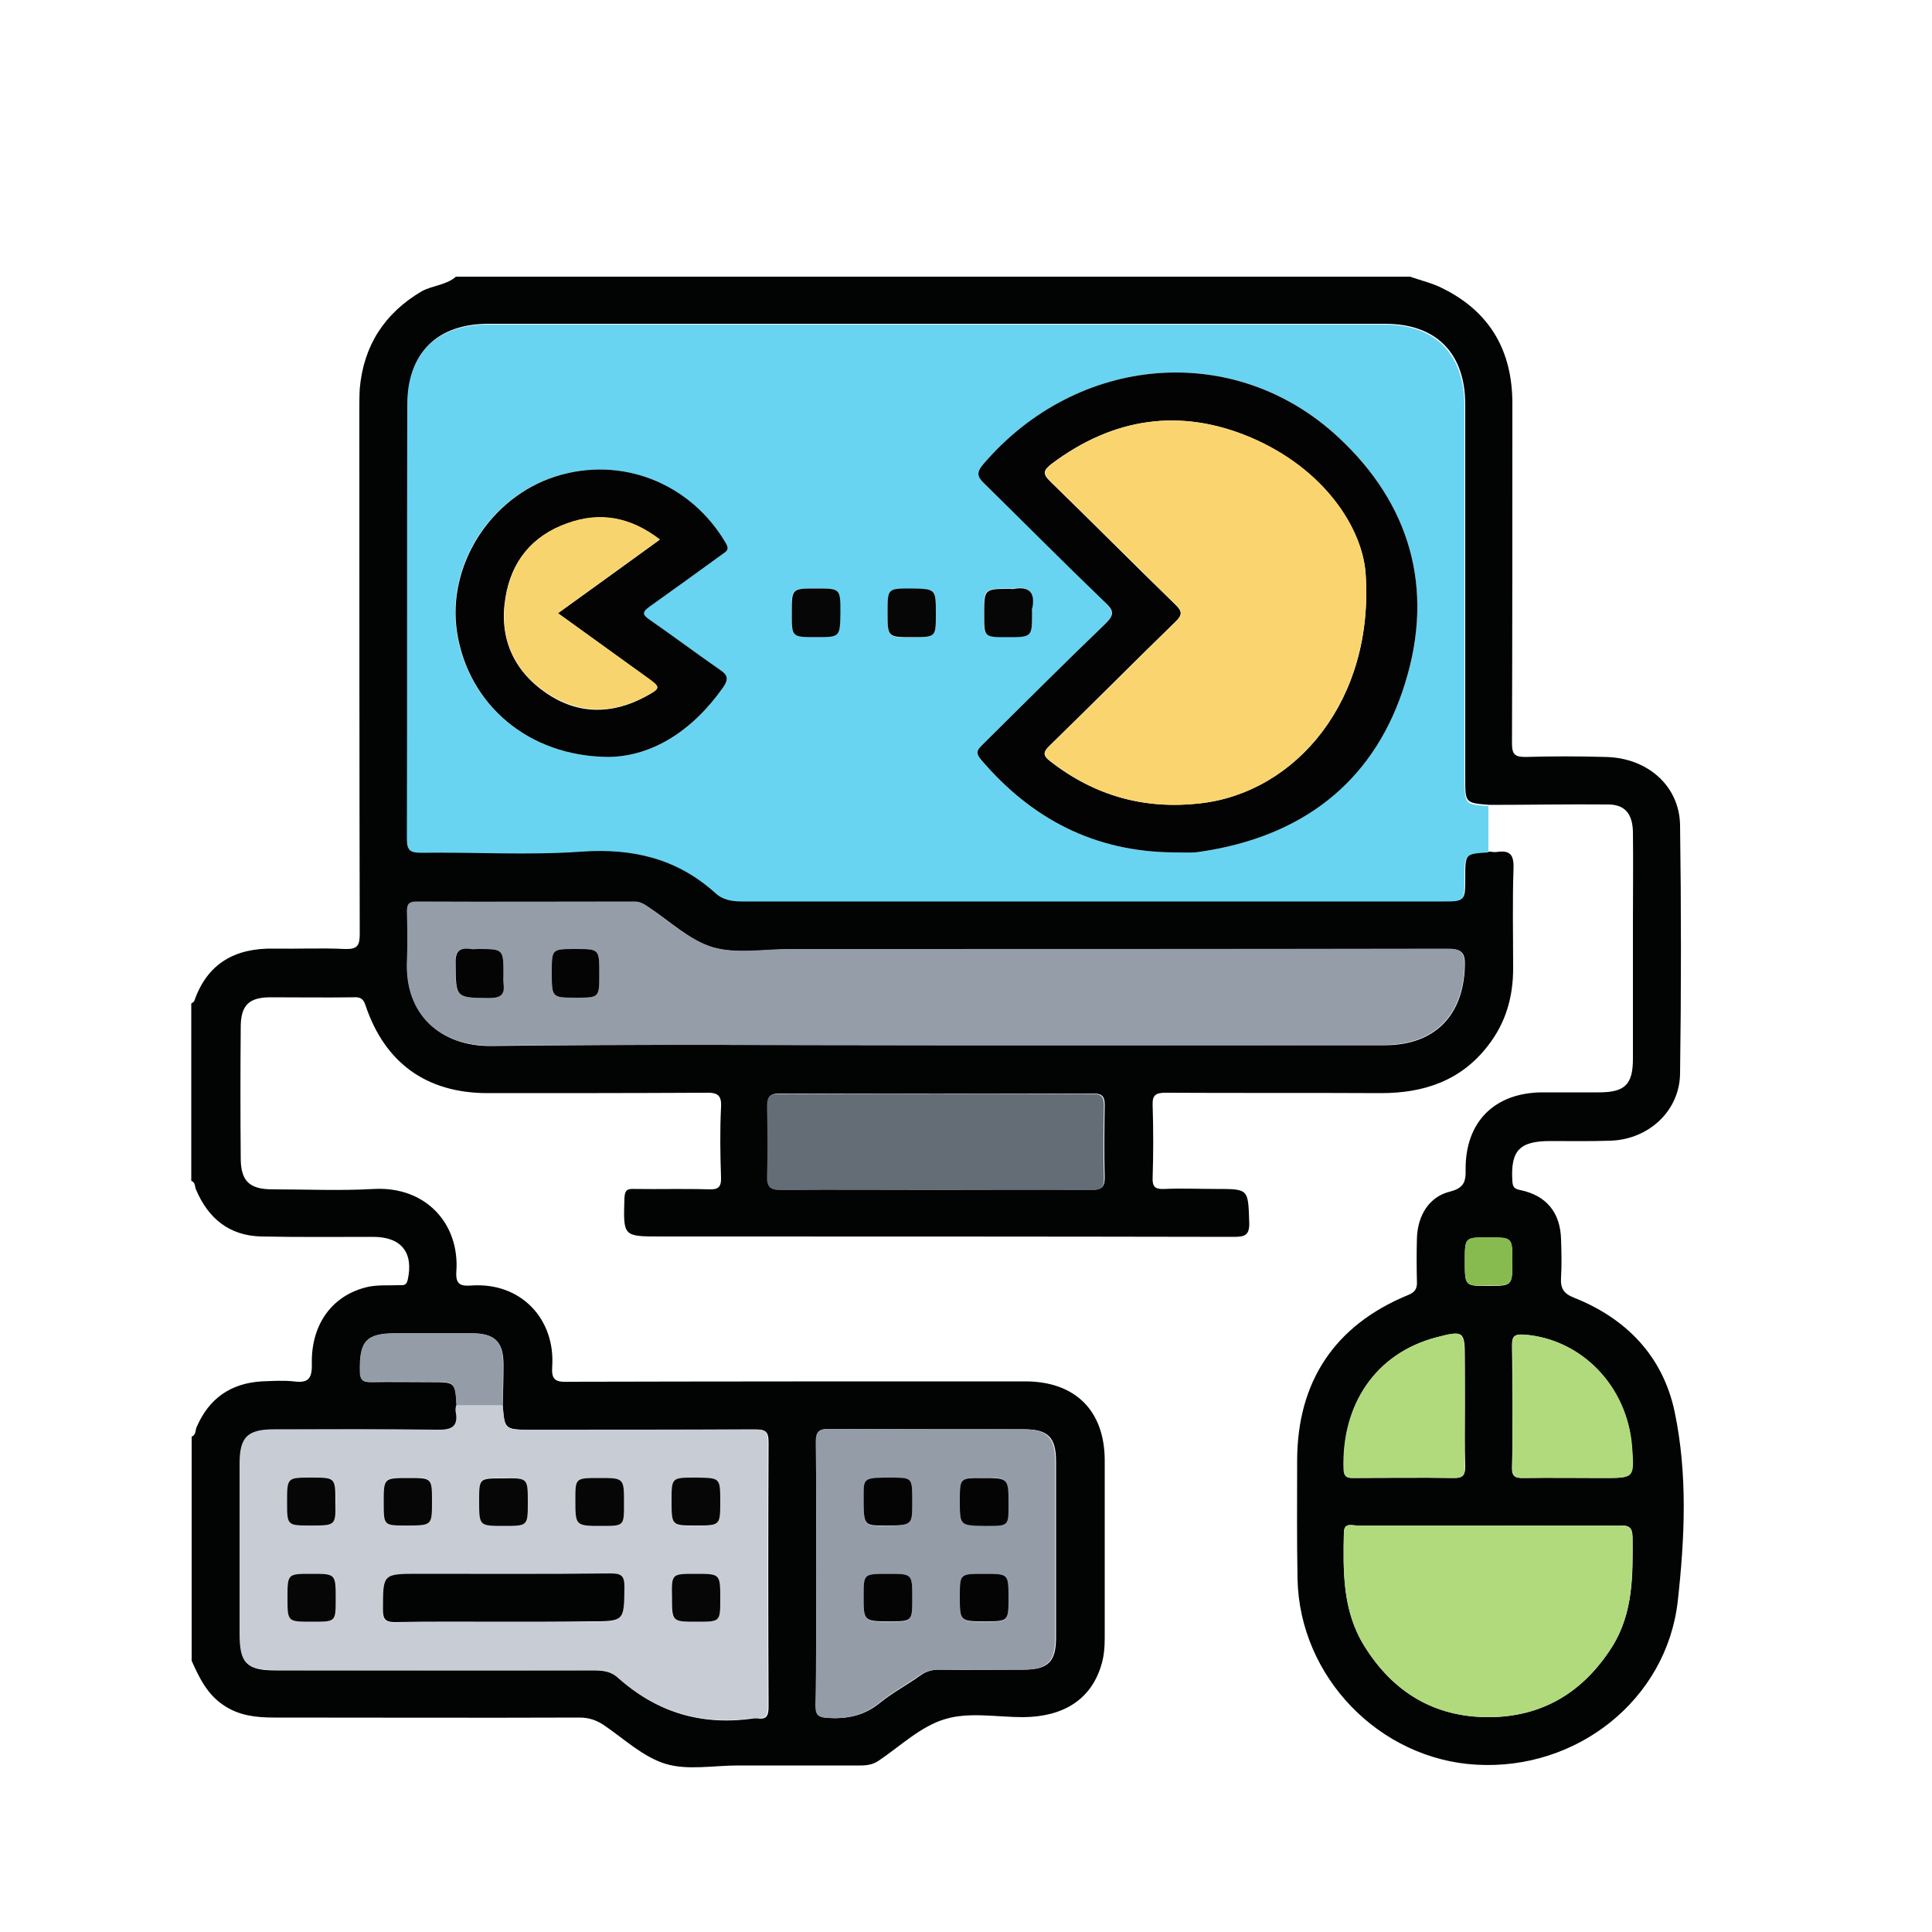 <?xml version="1.0" encoding="UTF-8"?>
<!-- Generator: Adobe Illustrator 28.1.0, SVG Export Plug-In . SVG Version: 6.00 Build 0)  -->
<svg xmlns="http://www.w3.org/2000/svg" xmlns:xlink="http://www.w3.org/1999/xlink" version="1.1" id="Layer_1" x="0px" y="0px" viewBox="0 0 500 500" style="enable-background:new 0 0 500 500;" xml:space="preserve">
<style type="text/css">
	.st0{fill:#020303;}
	.st1{fill:#68D4F1;}
	.st2{fill:#949DA8;}
	.st3{fill:#C8CDD5;}
	.st4{fill:#949DA7;}
	.st5{fill:#B1DA7D;}
	.st6{fill:#646C76;}
	.st7{fill:#88BB4F;}
	.st8{fill:#030303;}
	.st9{fill:#060606;}
	.st10{fill:#040405;}
	.st11{fill:#FAD56F;}
	.st12{fill:#F8D46E;}
	.st13{fill:#685C66;}
	.st14{fill:#8378C1;}
	.st15{fill:#DEEAF9;}
	.st16{fill:#FC646E;}
	.st17{fill:#75E9E0;}
	.st18{fill:#7BF3DC;}
	.st19{fill:#4DB9F9;}
	.st20{fill:#5AC8F1;}
	.st21{fill:#61D2EC;}
	.st22{fill:#51BCF5;}
	.st23{fill:#6EE2E5;}
	.st24{fill:#68DBE8;}
	.st25{fill:#F8E383;}
	.st26{fill:#F9ED89;}
	.st27{fill:#FAD87D;}
	.st28{fill:#FDC772;}
	.st29{fill:#FCCF77;}
	.st30{fill:#020202;}
	.st31{fill:#FEE000;}
	.st32{fill:#62D1FB;}
	.st33{fill:#3DB6F5;}
	.st34{fill:#F7C700;}
	.st35{fill:#F8A500;}
	.st36{fill:#E19C00;}
	.st37{fill:#010303;}
	.st38{fill:#010304;}
	.st39{fill:#62D0FA;}
	.st40{fill:#61CFF8;}
	.st41{fill:#010101;}
	.st42{fill:#020101;}
	.st43{fill:#FEE9A6;}
	.st44{fill:#69D5F3;}
	.st45{fill:#E3E6EA;}
	.st46{fill:#B2DB7E;}
	.st47{fill:#A9B1BC;}
	.st48{fill:#FE816D;}
	.st49{fill:#FCC529;}
	.st50{fill:#F27B68;}
</style>
<g>
	<path class="st0" d="M118,71.6c82.3,0,164.6,0,246.9,0c2.9,1,5.9,1.7,8.6,3.1c12.2,6.1,17.9,16.2,17.9,29.7c0,29.3,0,58.7-0.1,88   c0,2.9,0.8,3.5,3.5,3.5c6.9-0.2,13.8-0.2,20.7,0c10.8,0.2,19.1,7.4,19.3,17.6c0.3,21.4,0.3,42.9,0,64.3c-0.1,9.7-8.1,17-17.8,17.4   c-5.3,0.2-10.5,0.1-15.8,0.1c-8,0-10.3,2.5-9.8,10.4c0.1,1.5,0.5,2,2.1,2.3c6.7,1.4,10.3,5.8,10.5,12.7c0.1,3.3,0.2,6.5,0,9.8   c-0.2,2.9,0.6,4.3,3.5,5.4c13.5,5.4,22.9,15.2,25.9,29.5c3.4,16.2,2.6,32.8,0.8,49c-2.9,25.5-26.1,43.8-52.1,42.3   c-25.1-1.4-45.8-22.7-46.3-48.1c-0.2-10.2-0.1-20.3-0.1-30.5c0-20.5,9.7-35.1,28.6-42.9c1.8-0.7,2.5-1.6,2.4-3.5   c-0.1-3.8-0.1-7.5,0-11.3c0.2-5.9,3.2-10.7,8.5-12c3.5-0.9,4.2-2.4,4.1-5.7c-0.1-12.4,7.5-19.9,19.8-20c4.9,0,9.8,0,14.7,0   c6.7,0,8.8-2,8.8-8.7c0-11.9,0-23.8,0-35.7c0-7.7,0.1-15.3,0-23c-0.1-4.7-2.1-7.1-6.4-7.1c-10.3-0.1-20.6,0.1-30.8,0.1   c-6.2-0.5-6.2-0.5-6.2-6.9c0-32.2,0-64.5,0-96.7c0-13.3-7.5-20.9-20.7-20.9c-77.4,0-154.8,0-232.1,0c-13.3,0-20.8,7.5-20.8,20.7   c0,37.5,0,75-0.1,112.5c0,2.9,0.8,3.5,3.6,3.5c13.9-0.1,27.9,0.7,41.7-0.3c13.2-0.9,24.6,1.8,34.5,10.7c2,1.8,4.3,2.2,6.9,2.2   c60.4-0.1,120.9,0,181.3,0c5.7,0,5.7,0,5.7-5.8c0-6.5,0-6.5,6.2-6.9c0.6,0,1.3,0.2,1.9,0.1c3.3-0.5,4.5,0.5,4.4,4.1   c-0.3,8.6-0.1,17.3-0.1,26c0,7.4-1.9,14.1-6.5,20c-7,9.1-16.6,12.3-27.7,12.3c-18.6-0.1-37.1,0-55.7-0.1c-2.5,0-3.5,0.5-3.4,3.2   c0.2,6.3,0.2,12.5,0,18.8c-0.1,2.4,0.7,3,3,2.9c4.5-0.2,9,0,13.5,0c8.4,0,8.2,0,8.5,8.6c0.1,3.3-1,3.8-4,3.8   c-49.4-0.1-98.8-0.1-148.3-0.1c-9.8,0-9.7,0-9.4-9.9c0.1-2.1,0.7-2.5,2.6-2.4c6.4,0.1,12.8-0.1,19.2,0.1c2.4,0.1,3.3-0.5,3.2-3.1   c-0.2-6-0.3-12,0-18.1c0.2-3.2-0.9-3.9-4-3.8c-18.8,0.1-37.6,0.1-56.4,0.1c-15.8,0-26.6-7.8-31.6-22.7c-0.6-1.9-1.5-2.2-3.2-2.1   c-7.1,0.1-14.3,0-21.4,0c-5.6,0-7.7,2.1-7.7,7.7c-0.1,11.3-0.1,22.6,0,33.9c0,5.9,2.2,8.1,8.2,8.1c8.8,0,17.6,0.4,26.3-0.1   c13.5-0.7,22.2,9.1,21.3,21.4c-0.2,3.1,0.9,3.8,3.7,3.6c13.2-1,22,8.9,21.1,21.1c-0.2,3.2,0.8,3.9,3.9,3.8   c39.5-0.1,79-0.1,118.5-0.1c13,0,20.6,7.6,20.6,20.5c0,15.3,0,30.6,0,45.9c0,2.5-0.2,5-1,7.4c-2.7,8.5-9.6,13-20.1,13.1   c-6.8,0-14-1.4-20.2,0.5c-6.2,1.8-11.5,6.9-17.1,10.7c-1.6,1.1-3.1,1.3-4.9,1.3c-10.5,0-21.1,0-31.6,0c-6.3,0-13,1.3-18.7-0.4   c-5.9-1.8-10.8-6.5-16.1-10.1c-2-1.3-3.9-1.9-6.3-1.9c-26.3,0.1-52.7,0-79,0c-4.6,0-9-0.5-12.9-3.1c-4.3-2.8-6.4-7.1-8.4-11.6   c0-19.3,0-38.6,0-58c1.2-0.5,0.9-1.7,1.3-2.5c3.2-7.4,8.8-11.3,16.8-11.8c2.8-0.1,5.5-0.3,8.3,0c3.8,0.5,4.8-0.7,4.7-4.6   c-0.2-10.4,5.5-17.9,14.7-19.9c2.5-0.5,5.2-0.3,7.9-0.4c1,0,1.8,0.2,2.2-1.3c1.6-7.1-1.6-11.2-8.9-11.2c-9.7,0-19.3,0.1-29-0.1   c-8.2-0.2-13.7-4.6-16.9-12.2c-0.3-0.7-0.1-1.8-1.2-2.2c0-15.3,0-30.6,0-45.9c0.3-0.2,0.7-0.4,0.8-0.7c3.4-9.8,10.7-13.7,20.6-13.5   c6.1,0.1,12.3-0.2,18.4,0.1c3.2,0.1,3.8-0.9,3.8-3.9c-0.1-45.2-0.1-90.3-0.1-135.5c0-1.9,0-3.8,0.1-5.6c1-11.2,6.4-19.5,16-25.2   C112.1,73.8,115.5,73.8,118,71.6z M130.1,363.7c0.1-3.5,0.2-7,0.2-10.5c0-5.9-2.2-8.1-8.1-8.1c-6.5-0.1-13,0-19.5,0   c-7.9,0-9.7,2-9.5,9.8c0,2.1,0.6,2.8,2.7,2.8c5.2-0.1,10.5,0,15.7,0c6.2,0,6.2,0,6.6,6.1c0,0.5-0.2,1-0.1,1.5c0.7,4-1,4.9-4.8,4.8   c-14-0.2-28.1-0.1-42.1-0.1c-7,0-9,1.9-9,8.9c0,14.7,0,29.3,0,44c0,7.6,1.7,9.4,9.2,9.4c27.5,0,54.9,0,82.4,0   c2.3,0,4.5,0.3,6.2,1.9c10.1,9.1,21.8,12.5,35.2,10.5c0.2,0,0.5,0,0.8,0c2.4,0.4,2.9-0.7,2.9-3c-0.1-22.8-0.1-45.7,0-68.5   c0-2.8-0.9-3.3-3.4-3.2c-19.4,0.1-38.9,0.1-58.3,0.1C130.6,369.9,130.6,369.9,130.1,363.7z M241.8,270.5c38.9,0,77.8,0,116.6,0   c12.9,0,20.4-7.7,20.7-20.6c0.1-3.5-0.9-4.3-4.4-4.3c-56.8,0.1-113.6,0.1-170.4,0.1c-6.6,0-13.7,1.3-19.8-0.5   c-6-1.8-11-6.7-16.5-10.3c-1.2-0.8-2.2-1.5-3.7-1.5c-18.8,0-37.6,0-56.4,0c-2,0-2.6,0.7-2.5,2.6c0.1,4.3,0.2,8.5,0,12.8   c-0.6,13.6,8.5,22,21.7,21.9C165.3,270.2,203.6,270.5,241.8,270.5z M211.2,407.1c0,11.4,0.1,22.8,0,34.2c0,2.4,0.6,3.1,3.1,3.3   c5,0.3,9.3-0.6,13.3-3.8c3.3-2.7,7.1-4.7,10.6-7.2c1.5-1.1,3.1-1.5,4.9-1.5c7.3,0.1,14.5,0,21.8,0c6.3,0,8.4-2,8.4-8.3   c0-15.2,0-30.3,0-45.5c0-6.3-2-8.4-8.3-8.4c-16.8,0-33.6,0-50.4-0.1c-2.7,0-3.4,0.8-3.3,3.4C211.3,384.6,211.2,395.8,211.2,407.1z    M385.4,394.8c-11.4,0-22.8,0-34.2,0c-1.3,0-3.3-0.8-3.4,1.7c-0.2,10.2-0.4,20.3,5.3,29.5c7.4,11.9,18,18.3,32,18.4   c14,0,24.6-6.4,32.1-18.2c5.5-8.8,5.4-18.5,5.3-28.3c0-2.6-0.9-3.2-3.3-3.1C408,394.9,396.7,394.8,385.4,394.8z M242,307.9   c13.5,0,27.1-0.1,40.6,0c2.4,0,3.3-0.6,3.3-3.1c-0.2-6.3-0.1-12.5,0-18.8c0-2.3-0.7-3-3-3c-27.1,0.1-54.2,0.1-81.2,0   c-2.6,0-3.1,1-3,3.3c0.1,6,0.2,12,0,18c-0.1,2.8,0.7,3.6,3.6,3.6C215.4,307.8,228.7,307.9,242,307.9z M379.1,364.1   c0-4.3,0-8.5,0-12.8c0-6.7-0.4-7-6.9-5.3c-0.1,0-0.2,0.1-0.4,0.1c-15.7,4.1-24.6,17.4-24,34.2c0.1,2.3,1.3,2.2,2.9,2.2   c8.5,0,17-0.1,25.6,0c2.4,0,2.9-0.9,2.9-3C379,374.4,379.1,369.2,379.1,364.1z M391.4,363.8c0,5.3,0.1,10.5-0.1,15.8   c-0.1,2.4,0.7,3,3,2.9c6.9-0.1,13.8,0,20.7,0c7.9,0,7.9,0,7.3-8.1c-1.2-15.6-13.1-27.9-27.9-29c-2.8-0.2-3.1,0.7-3.1,3   C391.4,353.6,391.4,358.7,391.4,363.8z M379.1,326.3c0,6.5,0,6.5,5.8,6.5c6.5,0,6.5,0,6.5-6.4c0-6.1,0-6.1-6.1-6.1   C379.1,320.2,379.1,320.2,379.1,326.3z"></path>
	<path class="st1" d="M385.2,208.6c0,4,0,8,0,12c-6.2,0.4-6.2,0.4-6.2,6.9c0,5.8,0,5.8-5.7,5.8c-60.4,0-120.9,0-181.3,0   c-2.6,0-5-0.4-6.9-2.2c-9.9-8.9-21.3-11.6-34.5-10.7c-13.8,1-27.8,0.1-41.7,0.3c-2.8,0-3.6-0.7-3.6-3.5c0.1-37.5,0-75,0.1-112.5   c0-13.2,7.6-20.7,20.8-20.7c77.4,0,154.8,0,232.1,0c13.2,0,20.6,7.6,20.7,20.9c0,32.2,0,64.5,0,96.7   C379.1,208.2,379.1,208.2,385.2,208.6z M303.6,220.6c1.9,0,3.8,0.1,5.6,0c1.4-0.1,2.7-0.3,4.1-0.6c25.3-4.5,42.8-18.9,50.4-43.4   c7.5-24.3,1.3-46-17.3-63.4c-26.8-25-67.4-21.6-91.9,6.9c-1.9,2.2-1.6,3.2,0.3,5.1c10.4,10.1,20.7,20.5,31.1,30.6   c2.3,2.3,2.5,3.4,0.1,5.7c-10.6,10.2-20.9,20.6-31.4,30.9c-1.3,1.2-2.5,2-0.7,4.2C266.9,212,283.3,220.4,303.6,220.6z M157.6,195.9   c11.2-0.2,21.7-6.7,29.5-18.1c1.4-2.1,1.1-3-0.8-4.4c-6.2-4.3-12.2-8.8-18.4-13.1c-2-1.4-1.8-2.1,0.1-3.3   c6.3-4.4,12.4-8.9,18.6-13.4c1-0.7,2.3-1.1,1.1-3.1c-9-15.5-27-22.6-44-17.2c-17,5.4-28.2,23.1-25.5,40.4   C121.1,182.2,136.6,195.8,157.6,195.9z M242.2,158.9c0-6.5,0-6.5-6.4-6.5c-6.1,0-6.1,0-6.1,6.1c0,6.5,0,6.5,6.4,6.5   C242.2,164.9,242.2,164.9,242.2,158.9z M211.2,164.9c6.2,0,6.2,0,6.2-6.3c0-6.3,0-6.3-6.3-6.3c-6.3,0-6.3,0-6.3,6.4   C204.9,164.9,204.9,164.9,211.2,164.9z M267.1,158.6c0-0.5-0.1-1,0-1.5c0.7-3.9-0.9-5.5-4.8-4.8c-0.4,0.1-0.7,0-1.1,0   c-6.6,0-6.6,0-6.6,6.7c0,5.8,0,5.8,5.9,5.8C267.1,164.9,267.1,164.9,267.1,158.6z"></path>
	<path class="st2" d="M241.8,270.5c-38.3,0-76.5-0.3-114.8,0.1c-13.3,0.1-22.3-8.2-21.7-21.9c0.2-4.3,0.1-8.5,0-12.8   c0-1.9,0.5-2.6,2.5-2.6c18.8,0.1,37.6,0,56.4,0c1.5,0,2.6,0.7,3.7,1.5c5.4,3.6,10.5,8.5,16.5,10.3c6.1,1.8,13.2,0.5,19.8,0.5   c56.8,0,113.6,0,170.4-0.1c3.4,0,4.4,0.8,4.4,4.3c-0.3,12.9-7.8,20.6-20.7,20.6C319.6,270.5,280.7,270.5,241.8,270.5z M155.1,252   c0-6.4,0-6.4-6.2-6.4c-6.1,0-6.1,0-6.1,6c0,6.6,0,6.6,6.3,6.6C155.1,258.2,155.1,258.2,155.1,252z M130.3,252.3   c0-6.7,0-6.7-6.7-6.7c-0.6,0-1.3,0.1-1.9,0c-3.2-0.5-3.9,0.8-3.9,3.9c0.2,8.8,0,8.7,8.7,8.8c3,0.1,4.1-0.9,3.7-3.8   C130.2,253.8,130.3,253,130.3,252.3z"></path>
	<path class="st3" d="M130.1,363.7c0.5,6.3,0.5,6.3,6.9,6.3c19.4,0,38.9,0,58.3-0.1c2.5,0,3.4,0.5,3.4,3.2   c-0.1,22.8-0.1,45.7,0,68.5c0,2.2-0.4,3.4-2.9,3c-0.2,0-0.5,0-0.8,0c-13.4,2-25.1-1.5-35.2-10.5c-1.8-1.6-3.9-1.9-6.2-1.9   c-27.5,0.1-54.9,0-82.4,0c-7.5,0-9.2-1.8-9.2-9.4c0-14.7,0-29.3,0-44c0-6.9,2-8.9,9-8.9c14,0,28.1-0.1,42.1,0.1   c3.8,0.1,5.6-0.8,4.8-4.8c-0.1-0.5,0.1-1,0.1-1.5C122.1,363.7,126.1,363.7,130.1,363.7z M130,419.7c7.5,0,15,0,22.5,0   c9,0,8.9,0,9-8.9c0-2.9-0.8-3.5-3.6-3.5c-16.5,0.1-33,0.1-49.6,0.1c-9.3,0-9.3,0-9.3,9.3c0,2.4,0.6,3.2,3.1,3.2   C111.5,419.6,120.8,419.7,130,419.7z M74.4,413.5c0,6.2,0,6.2,6.3,6.2c0.1,0,0.2,0,0.4,0c5.9,0,5.9,0,5.9-5.9c0-6.5,0-6.5-6.3-6.5   C74.4,407.3,74.4,407.3,74.4,413.5z M80.4,394.8c6.5,0,6.5,0,6.5-6.2c0-6.2,0-6.2-6.3-6.2c-6.2,0-6.2,0-6.2,6.3   C74.4,394.8,74.4,394.8,80.4,394.8z M105.1,394.8c6.7,0,6.7,0,6.7-6.3c0-6.1,0-6.1-6.1-6.1c-6.4,0-6.4,0-6.4,6.4   C99.2,394.8,99.2,394.8,105.1,394.8z M136.6,388.8c0-6.3,0-6.3-6.3-6.3c-0.1,0-0.3,0-0.4,0c-5.9,0-5.9,0-5.9,5.8   c0,6.5,0,6.5,6.4,6.5C136.6,394.8,136.6,394.8,136.6,388.8z M155.1,382.5c-6.2,0-6.2,0-6.2,5.5c0,6.8,0,6.8,6.9,6.8   c5.7,0,5.7,0,5.7-5.8C161.5,382.5,161.5,382.5,155.1,382.5z M186.4,388.6c0-6.1,0-6.1-6-6.1c-0.1,0-0.3,0-0.4,0c-6.2,0-6.2,0-6.2,6   c0,6.4,0,6.4,6.2,6.4C186.4,394.8,186.4,394.8,186.4,388.6z M180,407.3c-6.2,0-6.2,0-6.2,6c0,6.4,0,6.4,6.5,6.4c6,0,6,0,6-5.9   C186.4,407.3,186.4,407.3,180,407.3z"></path>
	<path class="st4" d="M211.2,407.1c0-11.3,0.1-22.6-0.1-33.9c0-2.6,0.7-3.4,3.3-3.4c16.8,0.1,33.6,0,50.4,0.1c6.2,0,8.3,2.1,8.3,8.4   c0,15.2,0,30.3,0,45.5c0,6.3-2.1,8.3-8.4,8.3c-7.3,0-14.5,0-21.8,0c-1.8,0-3.4,0.4-4.9,1.5c-3.5,2.4-7.3,4.5-10.6,7.2   c-4,3.2-8.3,4.1-13.3,3.8c-2.5-0.1-3.1-0.9-3.1-3.3C211.3,429.9,211.2,418.5,211.2,407.1z M236.1,388.8c0-6.3,0-6.3-4.7-6.3   c-7.9,0-7.9,0-7.9,4.7c0,7.7,0,7.7,5.3,7.7C236.1,394.8,236.1,394.8,236.1,388.8z M248.4,388.4c0,6.4,0,6.4,6.2,6.4   c0.2,0,0.5,0,0.7,0c5.6,0,5.6,0,5.6-5.5c0-6.9,0-6.9-6.8-6.9C248.4,382.5,248.4,382.5,248.4,388.4z M229.9,407.3   c-6.4,0-6.4,0-6.4,5.8c0,6.6,0,6.6,6.8,6.6c5.8,0,5.8,0,5.8-6C236.1,407.3,236.1,407.3,229.9,407.3z M254.7,407.3   c-6.3,0-6.3,0-6.3,5.9c0,6.5,0,6.5,6.5,6.5c6.1,0,6.1,0,6.1-6.1C261,407.3,261,407.3,254.7,407.3z"></path>
	<path class="st5" d="M385.4,394.8c11.3,0,22.6,0.1,33.8,0c2.4,0,3.2,0.6,3.3,3.1c0,9.8,0.2,19.6-5.3,28.3   c-7.5,11.8-18.1,18.2-32.1,18.2c-14,0-24.6-6.5-32-18.4c-5.7-9.1-5.5-19.3-5.3-29.5c0.1-2.5,2.1-1.7,3.4-1.7   C362.6,394.8,374,394.8,385.4,394.8z"></path>
	<path class="st6" d="M242,307.9c-13.3,0-26.6-0.1-39.9,0.1c-2.8,0-3.7-0.8-3.6-3.6c0.2-6,0.1-12,0-18c0-2.3,0.4-3.3,3-3.3   c27.1,0.1,54.2,0.1,81.2,0c2.3,0,3,0.7,3,3c-0.1,6.3-0.2,12.5,0,18.8c0.1,2.6-0.9,3.1-3.3,3.1C269.1,307.9,255.5,307.9,242,307.9z"></path>
	<path class="st5" d="M379.1,364.1c0,5.1-0.1,10.3,0,15.4c0.1,2.2-0.4,3.1-2.9,3c-8.5-0.2-17-0.1-25.6,0c-1.6,0-2.8,0.1-2.9-2.2   c-0.6-16.8,8.3-30.1,24-34.2c0.1,0,0.2-0.1,0.4-0.1c6.5-1.7,6.9-1.3,6.9,5.3C379.1,355.6,379.1,359.8,379.1,364.1z"></path>
	<path class="st5" d="M391.4,363.8c0-5.1,0.1-10.3,0-15.4c-0.1-2.3,0.3-3.2,3.1-3c14.8,1.1,26.7,13.3,27.9,29   c0.6,8.1,0.6,8.1-7.3,8.1c-6.9,0-13.8-0.1-20.7,0c-2.3,0-3.1-0.5-3-2.9C391.5,374.4,391.4,369.1,391.4,363.8z"></path>
	<path class="st4" d="M130.1,363.7c-4,0-8,0-12,0c-0.3-6.1-0.3-6.1-6.6-6.1c-5.2,0-10.5-0.1-15.7,0c-2.1,0.1-2.7-0.7-2.7-2.8   c-0.1-7.9,1.7-9.8,9.5-9.8c6.5,0,13,0,19.5,0c6,0.1,8.1,2.2,8.1,8.1C130.2,356.7,130.1,360.2,130.1,363.7z"></path>
	<path class="st7" d="M379.1,326.3c0-6.1,0-6.1,6.2-6.1c6.1,0,6.1,0,6.1,6.1c0,6.4,0,6.4-6.5,6.4   C379.1,332.8,379.1,332.8,379.1,326.3z"></path>
	<path class="st8" d="M303.6,220.6c-20.3-0.2-36.6-8.6-49.7-24c-1.8-2.1-0.6-2.9,0.7-4.2c10.4-10.3,20.8-20.7,31.4-30.9   c2.5-2.4,2.3-3.5-0.1-5.7c-10.5-10.1-20.7-20.4-31.1-30.6c-1.9-1.8-2.2-2.9-0.3-5.1c24.4-28.5,65.1-31.9,91.9-6.9   c18.6,17.3,24.8,39.1,17.3,63.4c-7.5,24.5-25,38.9-50.4,43.4c-1.4,0.2-2.7,0.5-4.1,0.6C307.3,220.7,305.5,220.6,303.6,220.6z    M353.4,148.2c-1-11.7-10.8-26.9-29.8-35c-18.2-7.7-35.5-5.1-51.4,6.8c-2.2,1.7-2.5,2.6-0.3,4.7c10.8,10.5,21.4,21.2,32.2,31.7   c1.9,1.8,2,2.7,0,4.6c-10.9,10.6-21.6,21.4-32.4,31.9c-1.9,1.8-1.8,2.7,0.2,4.2c11.5,8.9,24.3,12.4,38.7,10.8   C335.4,205.1,355.8,181.2,353.4,148.2z"></path>
	<path class="st8" d="M157.6,195.9c-21-0.1-36.4-13.7-39.3-32.2c-2.7-17.2,8.5-35,25.5-40.4c17-5.4,34.9,1.7,44,17.2   c1.2,2-0.1,2.3-1.1,3.1c-6.2,4.5-12.4,9-18.6,13.4c-1.8,1.3-2,2-0.1,3.3c6.2,4.3,12.2,8.8,18.4,13.1c1.9,1.3,2.2,2.3,0.8,4.4   C179.2,189.2,168.8,195.7,157.6,195.9z M144.4,158.7c8.9-6.4,17.5-12.6,26.3-19c-7.5-5.9-15.4-7.3-24-4.2   c-9,3.2-14.4,9.8-15.9,19.2c-1.7,10.3,2,18.8,10.6,24.7c8.1,5.5,16.9,5.6,25.6,0.9c4-2.2,4-2.4,0.4-4.9   C159.8,169.8,152.2,164.3,144.4,158.7z"></path>
	<path class="st9" d="M242.2,158.9c0,6,0,6-6.1,6c-6.4,0-6.4,0-6.4-6.5c0-6.1,0-6.1,6.1-6.1C242.2,152.4,242.2,152.4,242.2,158.9z"></path>
	<path class="st9" d="M211.2,164.9c-6.3,0-6.3,0-6.3-6.2c0-6.4,0-6.4,6.3-6.4c6.3,0,6.3,0,6.3,6.3   C217.4,164.9,217.4,164.9,211.2,164.9z"></path>
	<path class="st9" d="M267.1,158.6c0,6.3,0,6.3-6.5,6.3c-5.9,0-5.9,0-5.9-5.8c0-6.7,0-6.7,6.6-6.7c0.4,0,0.8,0.1,1.1,0   c3.9-0.7,5.5,0.9,4.8,4.8C267,157.6,267.1,158.1,267.1,158.6z"></path>
	<path class="st10" d="M155.1,252c0,6.2,0,6.2-6,6.2c-6.3,0-6.3,0-6.3-6.6c0-6,0-6,6.1-6C155.1,245.6,155.1,245.6,155.1,252z"></path>
	<path class="st10" d="M130.3,252.3c0,0.7-0.1,1.5,0,2.2c0.4,2.9-0.7,3.8-3.7,3.8c-8.7-0.1-8.6,0-8.7-8.8c-0.1-3,0.7-4.4,3.9-3.9   c0.6,0.1,1.2,0,1.9,0C130.3,245.6,130.3,245.6,130.3,252.3z"></path>
	<path class="st0" d="M130,419.7c-9.3,0-18.5-0.1-27.8,0.1c-2.5,0-3.1-0.8-3.1-3.2c0-9.3-0.1-9.3,9.3-9.3c16.5,0,33,0.1,49.6-0.1   c2.8,0,3.6,0.6,3.6,3.5c-0.1,8.9,0,8.9-9,8.9C145.1,419.7,137.5,419.7,130,419.7z"></path>
	<path class="st9" d="M74.4,413.5c0-6.2,0-6.2,6.2-6.2c6.3,0,6.3,0,6.3,6.5c0,5.9,0,5.9-5.9,5.9c-0.1,0-0.2,0-0.4,0   C74.4,419.7,74.4,419.7,74.4,413.5z"></path>
	<path class="st9" d="M80.4,394.8c-6.1,0-6.1,0-6.1-6.1c0-6.3,0-6.3,6.2-6.3c6.3,0,6.3,0,6.3,6.2C86.9,394.8,86.9,394.8,80.4,394.8z   "></path>
	<path class="st9" d="M105.1,394.8c-5.8,0-5.8,0-5.8-5.9c0-6.4,0-6.4,6.4-6.4c6.1,0,6.1,0,6.1,6.1   C111.8,394.8,111.8,394.8,105.1,394.8z"></path>
	<path class="st9" d="M136.6,388.8c0,6.1,0,6.1-6.2,6.1c-6.4,0-6.4,0-6.4-6.5c0-5.8,0-5.8,5.9-5.8c0.1,0,0.3,0,0.4,0   C136.6,382.5,136.6,382.5,136.6,388.8z"></path>
	<path class="st9" d="M155.1,382.5c6.4,0,6.4,0,6.4,6.6c0,5.8,0,5.8-5.7,5.8c-6.9,0-6.9,0-6.9-6.8   C148.9,382.5,148.9,382.5,155.1,382.5z"></path>
	<path class="st9" d="M186.4,388.6c0,6.2,0,6.2-6.4,6.2c-6.2,0-6.2,0-6.2-6.4c0-6,0-6,6.2-6c0.1,0,0.3,0,0.4,0   C186.4,382.5,186.4,382.5,186.4,388.6z"></path>
	<path class="st9" d="M180,407.3c6.4,0,6.4,0,6.4,6.5c0,5.9,0,5.9-6,5.9c-6.5,0-6.5,0-6.5-6.4C173.8,407.3,173.8,407.3,180,407.3z"></path>
	<path class="st10" d="M236.1,388.8c0,6,0,6-7.3,6c-5.3,0-5.3,0-5.3-7.7c0-4.7,0-4.7,7.9-4.7C236.1,382.5,236.1,382.5,236.1,388.8z"></path>
	<path class="st10" d="M248.4,388.4c0-5.9,0-5.9,5.8-5.9c6.8,0,6.8,0,6.8,6.9c0,5.5,0,5.5-5.6,5.5c-0.2,0-0.5,0-0.7,0   C248.4,394.8,248.4,394.8,248.4,388.4z"></path>
	<path class="st10" d="M229.9,407.3c6.2,0,6.2,0,6.2,6.3c0,6,0,6-5.8,6c-6.8,0-6.8,0-6.8-6.6C223.5,407.3,223.5,407.3,229.9,407.3z"></path>
	<path class="st10" d="M254.7,407.3c6.3,0,6.3,0,6.3,6.2c0,6.1,0,6.1-6.1,6.1c-6.5,0-6.5,0-6.5-6.5   C248.4,407.3,248.4,407.3,254.7,407.3z"></path>
	<path class="st11" d="M353.4,148.2c2.3,33-18,56.9-42.7,59.7c-14.4,1.7-27.3-1.9-38.7-10.8c-2-1.5-2.1-2.4-0.2-4.2   c10.9-10.6,21.6-21.4,32.4-31.9c1.9-1.9,1.8-2.8,0-4.6c-10.8-10.5-21.4-21.2-32.2-31.7c-2.2-2.1-1.9-3,0.3-4.7   c15.9-11.9,33.2-14.5,51.4-6.8C342.7,121.3,352.5,136.5,353.4,148.2z"></path>
	<path class="st12" d="M144.4,158.7c7.8,5.6,15.4,11.1,23.1,16.6c3.6,2.6,3.6,2.8-0.4,4.9c-8.7,4.7-17.4,4.5-25.6-0.9   c-8.7-5.8-12.3-14.3-10.6-24.7c1.5-9.4,6.9-16,15.9-19.2c8.5-3.1,16.4-1.6,24,4.2C161.9,146,153.2,152.3,144.4,158.7z"></path>
</g>
</svg>
